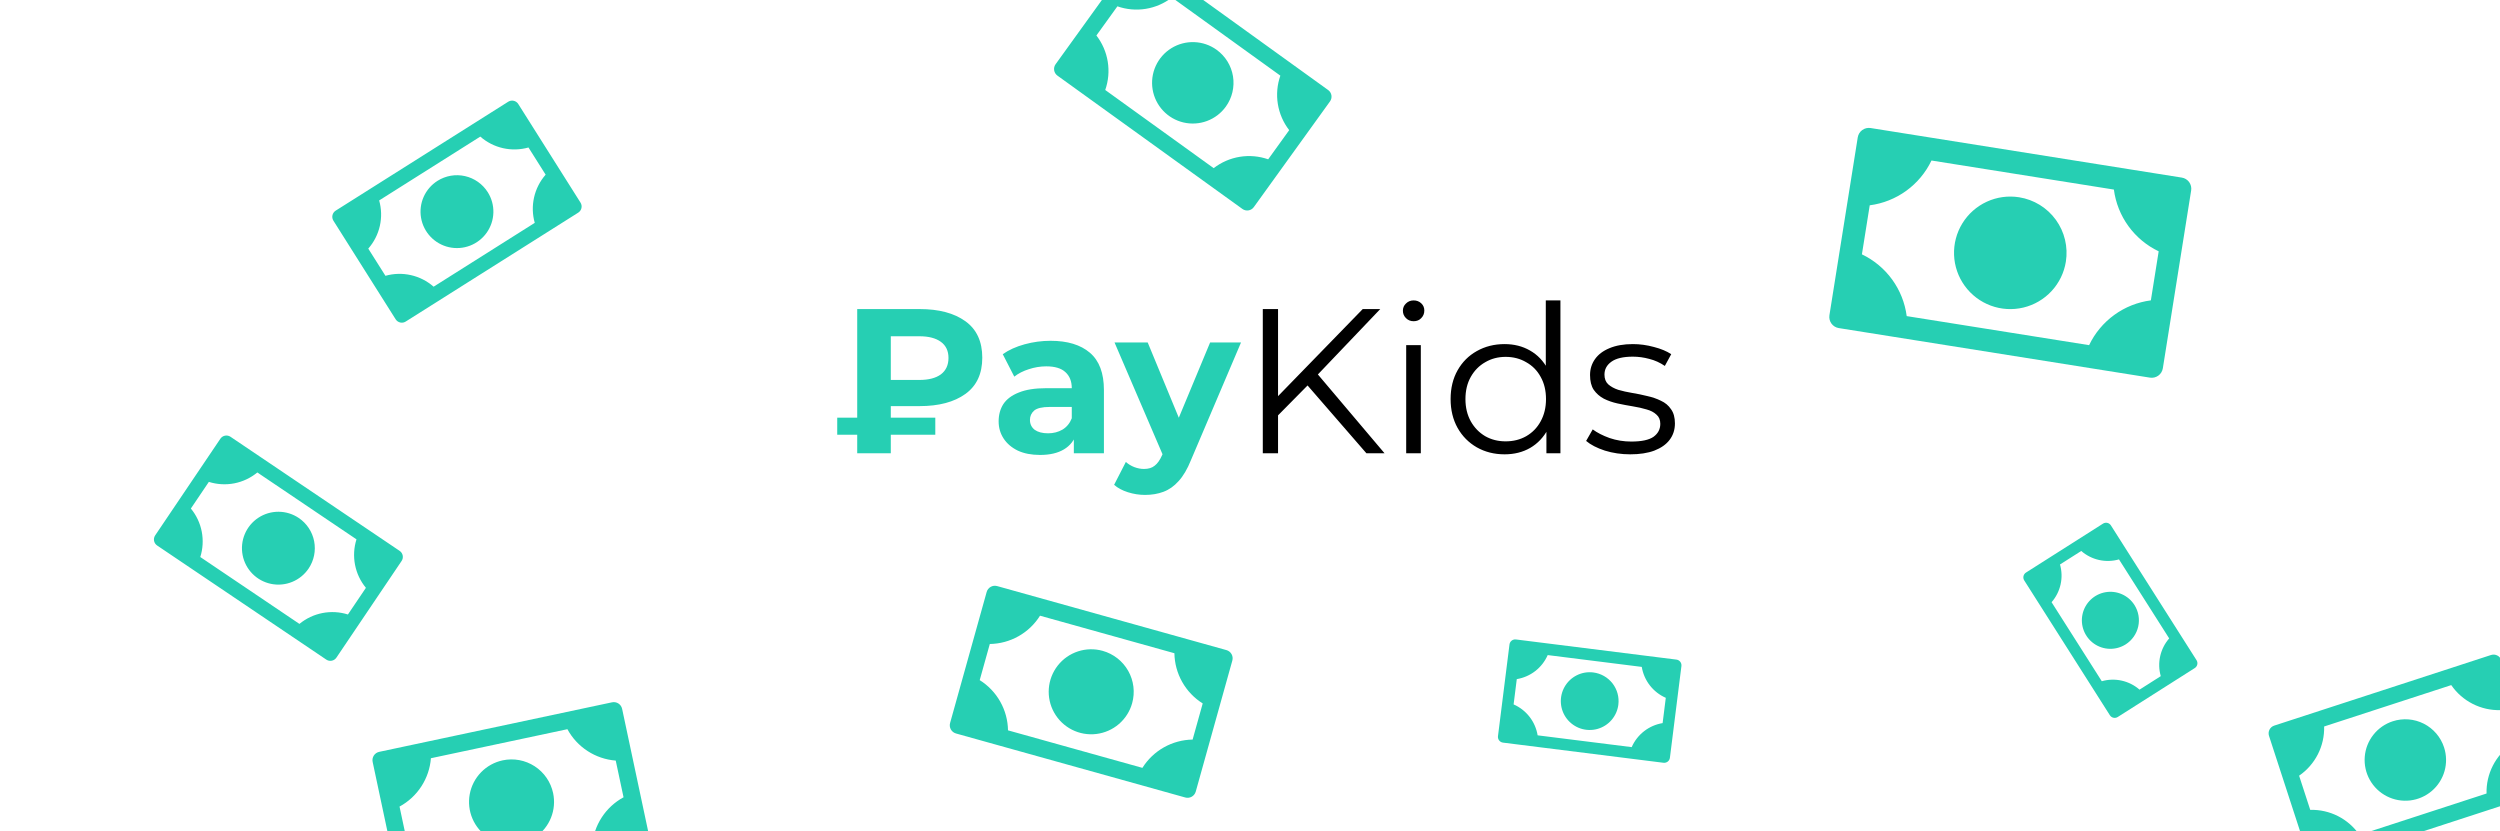 <?xml version="1.0" encoding="UTF-8"?> <svg xmlns="http://www.w3.org/2000/svg" width="364" height="121" viewBox="0 0 364 121" fill="none"> <g clip-path="url(#clip0_10_37)"> <rect width="364" height="121" fill="white"></rect> <path d="M124.81 66V45H133.9C136.7 45 138.92 45.59 140.56 46.77C142.2 47.95 143.02 49.72 143.02 52.08C143.02 54.42 142.2 56.18 140.56 57.36C138.92 58.54 136.7 59.13 133.9 59.13H127.51L129.7 56.97V66H124.81ZM129.7 57.48L127.51 55.32H133.87C135.21 55.32 136.25 55.05 136.99 54.51C137.73 53.95 138.1 53.15 138.1 52.11C138.1 51.09 137.73 50.31 136.99 49.77C136.25 49.23 135.21 48.96 133.87 48.96H127.51L129.7 46.65V57.48ZM121.9 63.3V60.81H136.18V63.3H121.9ZM156.351 66V62.85L156.051 62.16V56.52C156.051 55.52 155.741 54.74 155.121 54.18C154.521 53.62 153.591 53.34 152.331 53.34C151.471 53.34 150.621 53.48 149.781 53.76C148.961 54.02 148.261 54.38 147.681 54.84L146.001 51.57C146.881 50.95 147.941 50.47 149.181 50.13C150.421 49.79 151.681 49.62 152.961 49.62C155.421 49.62 157.331 50.2 158.691 51.36C160.051 52.52 160.731 54.33 160.731 56.79V66H156.351ZM151.431 66.24C150.171 66.24 149.091 66.03 148.191 65.61C147.291 65.17 146.601 64.58 146.121 63.84C145.641 63.1 145.401 62.27 145.401 61.35C145.401 60.39 145.631 59.55 146.091 58.83C146.571 58.11 147.321 57.55 148.341 57.15C149.361 56.73 150.691 56.52 152.331 56.52H156.621V59.25H152.841C151.741 59.25 150.981 59.43 150.561 59.79C150.161 60.15 149.961 60.6 149.961 61.14C149.961 61.74 150.191 62.22 150.651 62.58C151.131 62.92 151.781 63.09 152.601 63.09C153.381 63.09 154.081 62.91 154.701 62.55C155.321 62.17 155.771 61.62 156.051 60.9L156.771 63.06C156.431 64.1 155.811 64.89 154.911 65.43C154.011 65.97 152.851 66.24 151.431 66.24ZM166.714 72.06C165.874 72.06 165.044 71.93 164.224 71.67C163.404 71.41 162.734 71.05 162.214 70.59L163.924 67.26C164.284 67.58 164.694 67.83 165.154 68.01C165.634 68.19 166.104 68.28 166.564 68.28C167.224 68.28 167.744 68.12 168.124 67.8C168.524 67.5 168.884 66.99 169.204 66.27L170.044 64.29L170.404 63.78L176.194 49.86H180.694L173.404 66.99C172.884 68.29 172.284 69.31 171.604 70.05C170.944 70.79 170.204 71.31 169.384 71.61C168.584 71.91 167.694 72.06 166.714 72.06ZM169.474 66.63L162.274 49.86H167.104L172.684 63.36L169.474 66.63Z" fill="#26CFB3"></path> <path d="M185.783 60.78L185.693 58.08L198.413 45H200.963L191.693 54.72L190.433 56.07L185.783 60.78ZM183.863 66V45H186.083V66H183.863ZM198.953 66L189.893 55.56L191.393 53.94L201.593 66H198.953ZM204.741 66V50.25H206.871V66H204.741ZM205.821 46.77C205.381 46.77 205.011 46.62 204.711 46.32C204.411 46.02 204.261 45.66 204.261 45.24C204.261 44.82 204.411 44.47 204.711 44.19C205.011 43.89 205.381 43.74 205.821 43.74C206.261 43.74 206.631 43.88 206.931 44.16C207.231 44.44 207.381 44.79 207.381 45.21C207.381 45.65 207.231 46.02 206.931 46.32C206.651 46.62 206.281 46.77 205.821 46.77ZM219.068 66.15C217.568 66.15 216.218 65.81 215.018 65.13C213.838 64.45 212.908 63.51 212.228 62.31C211.548 61.09 211.208 59.69 211.208 58.11C211.208 56.51 211.548 55.11 212.228 53.91C212.908 52.71 213.838 51.78 215.018 51.12C216.218 50.44 217.568 50.1 219.068 50.1C220.448 50.1 221.678 50.41 222.758 51.03C223.858 51.65 224.728 52.56 225.368 53.76C226.028 54.94 226.358 56.39 226.358 58.11C226.358 59.81 226.038 61.26 225.398 62.46C224.758 63.66 223.888 64.58 222.788 65.22C221.708 65.84 220.468 66.15 219.068 66.15ZM219.218 64.26C220.338 64.26 221.338 64.01 222.218 63.51C223.118 62.99 223.818 62.27 224.318 61.35C224.838 60.41 225.098 59.33 225.098 58.11C225.098 56.87 224.838 55.79 224.318 54.87C223.818 53.95 223.118 53.24 222.218 52.74C221.338 52.22 220.338 51.96 219.218 51.96C218.118 51.96 217.128 52.22 216.248 52.74C215.368 53.24 214.668 53.95 214.148 54.87C213.628 55.79 213.368 56.87 213.368 58.11C213.368 59.33 213.628 60.41 214.148 61.35C214.668 62.27 215.368 62.99 216.248 63.51C217.128 64.01 218.118 64.26 219.218 64.26ZM225.158 66V61.26L225.368 58.08L225.068 54.9V43.74H227.198V66H225.158ZM237.36 66.15C236.06 66.15 234.83 65.97 233.67 65.61C232.51 65.23 231.6 64.76 230.94 64.2L231.9 62.52C232.54 63 233.36 63.42 234.36 63.78C235.36 64.12 236.41 64.29 237.51 64.29C239.01 64.29 240.09 64.06 240.75 63.6C241.41 63.12 241.74 62.49 241.74 61.71C241.74 61.13 241.55 60.68 241.17 60.36C240.81 60.02 240.33 59.77 239.73 59.61C239.13 59.43 238.46 59.28 237.72 59.16C236.98 59.04 236.24 58.9 235.5 58.74C234.78 58.58 234.12 58.35 233.52 58.05C232.92 57.73 232.43 57.3 232.05 56.76C231.69 56.22 231.51 55.5 231.51 54.6C231.51 53.74 231.75 52.97 232.23 52.29C232.71 51.61 233.41 51.08 234.33 50.7C235.27 50.3 236.41 50.1 237.75 50.1C238.77 50.1 239.79 50.24 240.81 50.52C241.83 50.78 242.67 51.13 243.33 51.57L242.4 53.28C241.7 52.8 240.95 52.46 240.15 52.26C239.35 52.04 238.55 51.93 237.75 51.93C236.33 51.93 235.28 52.18 234.6 52.68C233.94 53.16 233.61 53.78 233.61 54.54C233.61 55.14 233.79 55.61 234.15 55.95C234.53 56.29 235.02 56.56 235.62 56.76C236.24 56.94 236.91 57.09 237.63 57.21C238.37 57.33 239.1 57.48 239.82 57.66C240.56 57.82 241.23 58.05 241.83 58.35C242.45 58.63 242.94 59.04 243.3 59.58C243.68 60.1 243.87 60.79 243.87 61.65C243.87 62.57 243.61 63.37 243.09 64.05C242.59 64.71 241.85 65.23 240.87 65.61C239.91 65.97 238.74 66.15 237.36 66.15Z" fill="black"></path> <path d="M44.931 82.782C44.344 83.652 43.512 84.328 42.541 84.725C41.57 85.123 40.503 85.223 39.475 85.014C38.447 84.805 37.504 84.295 36.765 83.55C36.027 82.805 35.526 81.858 35.326 80.828C35.125 79.798 35.235 78.731 35.641 77.764C36.047 76.796 36.73 75.971 37.605 75.392C38.48 74.813 39.507 74.506 40.556 74.511C41.605 74.516 42.63 74.831 43.499 75.418C44.666 76.205 45.472 77.423 45.74 78.804C46.009 80.185 45.717 81.616 44.931 82.782ZM58.472 81.679L48.98 95.752C48.822 95.985 48.578 96.146 48.302 96.2C48.026 96.254 47.74 96.195 47.507 96.038L22.88 79.425C22.646 79.268 22.485 79.024 22.431 78.748C22.378 78.472 22.436 78.185 22.593 77.952L32.086 63.88C32.244 63.646 32.487 63.485 32.764 63.431C33.04 63.378 33.326 63.436 33.559 63.593L58.186 80.206C58.42 80.364 58.581 80.607 58.635 80.883C58.688 81.16 58.63 81.446 58.472 81.679ZM53.276 85.588C52.476 84.619 51.932 83.466 51.692 82.232C51.453 80.999 51.525 79.726 51.904 78.528L37.468 68.79C36.499 69.589 35.346 70.134 34.113 70.374C32.879 70.613 31.606 70.54 30.408 70.162L27.79 74.043C28.589 75.012 29.134 76.166 29.373 77.399C29.613 78.632 29.54 79.906 29.162 81.103L43.597 90.841C44.566 90.042 45.72 89.497 46.953 89.258C48.187 89.018 49.46 89.091 50.658 89.469L53.276 85.588Z" fill="#26CFB3"></path> <g filter="url(#filter0_f_10_37)"> <path d="M71.019 27.984C71.579 28.871 71.863 29.904 71.836 30.953C71.809 32.002 71.471 33.019 70.866 33.876C70.26 34.733 69.415 35.391 68.435 35.768C67.456 36.144 66.387 36.221 65.363 35.99C64.34 35.758 63.408 35.229 62.686 34.468C61.963 33.707 61.483 32.749 61.305 31.715C61.127 30.681 61.26 29.618 61.686 28.659C62.113 27.701 62.814 26.89 63.701 26.33C64.891 25.579 66.33 25.331 67.703 25.641C69.075 25.952 70.268 26.794 71.019 27.984ZM75.459 15.143L84.521 29.498C84.671 29.735 84.721 30.023 84.659 30.298C84.597 30.572 84.428 30.811 84.19 30.961L59.07 46.819C58.832 46.969 58.544 47.019 58.27 46.956C57.995 46.894 57.757 46.726 57.606 46.488L48.545 32.134C48.395 31.896 48.345 31.608 48.407 31.333C48.469 31.059 48.638 30.82 48.876 30.67L73.996 14.812C74.234 14.662 74.522 14.613 74.796 14.675C75.07 14.737 75.309 14.905 75.459 15.143ZM76.946 21.474C75.737 21.816 74.462 21.85 73.237 21.573C72.012 21.296 70.875 20.717 69.931 19.888L55.206 29.183C55.548 30.392 55.582 31.667 55.305 32.892C55.028 34.118 54.449 35.255 53.62 36.199L56.12 40.157C57.328 39.816 58.604 39.782 59.829 40.059C61.054 40.336 62.191 40.915 63.135 41.743L77.859 32.448C77.518 31.239 77.484 29.964 77.761 28.739C78.038 27.513 78.617 26.377 79.445 25.432L76.946 21.474Z" fill="#26CFB3"></path> </g> <g filter="url(#filter1_f_10_37)"> <path d="M164.841 102.388C164.512 103.567 163.841 104.622 162.912 105.42C161.983 106.217 160.839 106.721 159.623 106.868C158.408 107.015 157.177 106.799 156.084 106.246C154.992 105.693 154.089 104.828 153.488 103.762C152.887 102.696 152.616 101.475 152.708 100.254C152.801 99.034 153.254 97.868 154.009 96.905C154.765 95.941 155.789 95.224 156.952 94.842C158.115 94.461 159.365 94.433 160.544 94.762C162.125 95.204 163.466 96.255 164.272 97.685C165.078 99.115 165.283 100.807 164.841 102.388ZM179.427 96.179L174.101 115.255C174.012 115.571 173.802 115.839 173.516 116.001C173.23 116.162 172.892 116.203 172.576 116.114L139.192 106.794C138.876 106.705 138.608 106.495 138.447 106.209C138.286 105.923 138.245 105.585 138.333 105.268L143.659 86.192C143.747 85.876 143.958 85.608 144.244 85.447C144.53 85.285 144.868 85.245 145.184 85.333L178.568 94.654C178.884 94.742 179.152 94.952 179.313 95.238C179.474 95.524 179.515 95.863 179.427 96.179ZM175.114 102.421C173.872 101.643 172.844 100.566 172.125 99.289C171.405 98.012 171.016 96.575 170.994 95.11L151.426 89.646C150.648 90.888 149.571 91.916 148.294 92.635C147.017 93.355 145.58 93.743 144.115 93.766L142.646 99.027C143.888 99.805 144.916 100.882 145.635 102.158C146.355 103.435 146.743 104.872 146.766 106.338L166.334 111.801C167.112 110.559 168.189 109.532 169.466 108.812C170.743 108.093 172.179 107.704 173.645 107.682L175.114 102.421Z" fill="#26CFB3"></path> </g> <path d="M80.533 115.472C80.788 116.67 80.682 117.916 80.228 119.053C79.775 120.19 78.995 121.167 77.986 121.86C76.977 122.554 75.785 122.933 74.561 122.949C73.337 122.965 72.136 122.618 71.109 121.951C70.082 121.285 69.276 120.329 68.793 119.204C68.31 118.079 68.171 116.837 68.394 115.633C68.617 114.429 69.191 113.319 70.045 112.442C70.9 111.565 71.994 110.961 73.192 110.706C74.797 110.365 76.473 110.675 77.85 111.569C79.227 112.463 80.192 113.867 80.533 115.472ZM90.581 103.211L94.701 122.583C94.77 122.904 94.708 123.239 94.529 123.515C94.35 123.79 94.069 123.983 93.748 124.051L59.846 131.263C59.525 131.331 59.19 131.269 58.915 131.09C58.639 130.911 58.447 130.63 58.378 130.309L54.258 110.937C54.189 110.616 54.251 110.281 54.43 110.005C54.609 109.73 54.89 109.537 55.211 109.469L89.112 102.258C89.434 102.189 89.769 102.251 90.044 102.43C90.319 102.609 90.513 102.89 90.581 103.211ZM89.651 110.741C88.19 110.627 86.781 110.149 85.551 109.351C84.322 108.553 83.312 107.46 82.613 106.171L62.741 110.398C62.627 111.859 62.149 113.269 61.351 114.498C60.553 115.728 59.46 116.738 58.171 117.437L59.308 122.779C60.769 122.893 62.178 123.371 63.408 124.169C64.637 124.968 65.647 126.061 66.346 127.349L86.218 123.122C86.332 121.661 86.81 120.251 87.608 119.022C88.406 117.792 89.499 116.782 90.788 116.083L89.651 110.741Z" fill="#26CFB3"></path> <path d="M235.632 102.605C235.529 103.43 235.183 104.206 234.638 104.835C234.094 105.464 233.375 105.917 232.573 106.137C231.771 106.357 230.922 106.334 230.132 106.072C229.343 105.809 228.65 105.318 228.139 104.662C227.629 104.005 227.325 103.211 227.266 102.382C227.206 101.552 227.394 100.724 227.806 100.001C228.217 99.278 228.834 98.694 229.577 98.321C230.321 97.949 231.158 97.805 231.984 97.909C233.09 98.048 234.096 98.621 234.781 99.501C235.465 100.382 235.771 101.499 235.632 102.605ZM244.815 96.977L243.139 110.328C243.112 110.55 242.997 110.751 242.821 110.888C242.645 111.025 242.422 111.086 242.2 111.058L218.834 108.126C218.613 108.098 218.412 107.983 218.275 107.807C218.138 107.631 218.077 107.408 218.105 107.186L219.781 93.835C219.808 93.613 219.923 93.412 220.099 93.275C220.275 93.138 220.498 93.077 220.72 93.105L244.085 96.037C244.307 96.065 244.508 96.18 244.645 96.356C244.782 96.532 244.843 96.755 244.815 96.977ZM242.539 101.602C241.627 101.203 240.829 100.582 240.218 99.795C239.607 99.009 239.202 98.082 239.041 97.1L225.345 95.38C224.946 96.293 224.325 97.091 223.539 97.702C222.752 98.313 221.825 98.718 220.843 98.879L220.381 102.561C221.293 102.96 222.091 103.581 222.702 104.368C223.313 105.154 223.718 106.081 223.879 107.063L237.575 108.782C237.974 107.87 238.595 107.072 239.381 106.461C240.168 105.85 241.095 105.445 242.077 105.284L242.539 101.602Z" fill="#26CFB3"></path> <path d="M300.789 38.102C300.535 39.702 299.811 41.19 298.71 42.379C297.609 43.568 296.18 44.404 294.604 44.781C293.029 45.158 291.376 45.059 289.857 44.497C288.337 43.935 287.018 42.935 286.067 41.623C285.115 40.311 284.574 38.747 284.512 37.128C284.45 35.509 284.869 33.907 285.717 32.526C286.565 31.146 287.803 30.047 289.275 29.37C290.747 28.693 292.387 28.468 293.987 28.722C296.133 29.064 298.055 30.244 299.331 32.003C300.606 33.762 301.131 35.956 300.789 38.102ZM319.032 27.733L314.909 53.624C314.841 54.053 314.605 54.437 314.253 54.692C313.901 54.947 313.463 55.052 313.033 54.984L267.726 47.769C267.296 47.7 266.912 47.464 266.657 47.112C266.402 46.761 266.297 46.322 266.365 45.893L270.488 20.003C270.557 19.573 270.793 19.189 271.144 18.934C271.496 18.679 271.935 18.574 272.364 18.642L317.672 25.858C318.101 25.926 318.486 26.162 318.741 26.514C318.996 26.866 319.101 27.304 319.032 27.733ZM314.303 36.593C312.552 35.757 311.038 34.496 309.899 32.926C308.76 31.355 308.032 29.525 307.781 27.601L281.224 23.371C280.388 25.122 279.127 26.636 277.557 27.775C275.986 28.914 274.155 29.642 272.232 29.893L271.094 37.033C272.845 37.869 274.359 39.13 275.498 40.7C276.637 42.271 277.365 44.101 277.616 46.025L304.174 50.255C305.01 48.504 306.27 46.99 307.841 45.851C309.411 44.712 311.242 43.984 313.166 43.733L314.303 36.593Z" fill="#26CFB3"></path> <path d="M309.499 93.822C308.806 94.262 307.997 94.487 307.176 94.468C306.355 94.45 305.558 94.188 304.886 93.716C304.214 93.244 303.697 92.583 303.4 91.817C303.103 91.051 303.041 90.215 303.219 89.413C303.398 88.612 303.811 87.881 304.404 87.314C304.998 86.747 305.747 86.369 306.556 86.227C307.365 86.085 308.198 86.187 308.949 86.519C309.701 86.85 310.337 87.397 310.777 88.091C311.368 89.02 311.565 90.146 311.325 91.221C311.085 92.296 310.428 93.231 309.499 93.822ZM319.56 97.269L308.344 104.394C308.158 104.512 307.933 104.552 307.718 104.504C307.503 104.456 307.316 104.325 307.198 104.139L294.729 84.511C294.611 84.326 294.571 84.1 294.619 83.885C294.667 83.67 294.799 83.483 294.984 83.365L306.2 76.24C306.386 76.122 306.611 76.082 306.826 76.13C307.041 76.178 307.228 76.31 307.346 76.496L319.815 96.123C319.934 96.309 319.973 96.534 319.925 96.749C319.877 96.964 319.746 97.151 319.56 97.269ZM314.608 98.447C314.338 97.502 314.308 96.504 314.522 95.544C314.736 94.584 315.187 93.693 315.833 92.952L308.524 81.448C307.579 81.718 306.581 81.747 305.621 81.533C304.661 81.319 303.77 80.868 303.029 80.222L299.936 82.187C300.207 83.132 300.236 84.13 300.022 85.09C299.808 86.05 299.357 86.941 298.711 87.682L306.02 99.187C306.965 98.916 307.963 98.887 308.923 99.101C309.883 99.315 310.774 99.766 311.515 100.412L314.608 98.447Z" fill="#26CFB3"></path> <g filter="url(#filter2_f_10_37)"> <path d="M355.856 108.82C356.219 109.935 356.244 111.133 355.926 112.262C355.608 113.391 354.963 114.4 354.072 115.162C353.181 115.924 352.083 116.405 350.919 116.544C349.754 116.682 348.575 116.472 347.53 115.94C346.485 115.409 345.621 114.579 345.047 113.556C344.473 112.533 344.216 111.363 344.307 110.194C344.398 109.025 344.834 107.909 345.56 106.988C346.285 106.066 347.268 105.381 348.383 105.018C349.878 104.531 351.505 104.658 352.907 105.371C354.309 106.084 355.369 107.325 355.856 108.82ZM364.195 96.128L370.07 114.169C370.167 114.468 370.142 114.794 369.999 115.074C369.856 115.354 369.608 115.567 369.309 115.664L337.736 125.944C337.437 126.042 337.112 126.016 336.832 125.874C336.551 125.731 336.339 125.483 336.242 125.184L330.367 107.142C330.27 106.843 330.295 106.518 330.438 106.237C330.58 105.957 330.829 105.745 331.128 105.648L362.7 95.367C362.999 95.27 363.325 95.295 363.605 95.438C363.886 95.58 364.098 95.829 364.195 96.128ZM364.067 103.395C362.663 103.433 361.273 103.12 360.021 102.483C358.769 101.846 357.697 100.907 356.902 99.75L338.395 105.776C338.433 107.179 338.12 108.57 337.483 109.822C336.846 111.073 335.907 112.146 334.75 112.941L336.37 117.917C337.773 117.878 339.164 118.192 340.416 118.828C341.667 119.465 342.74 120.405 343.535 121.562L362.042 115.536C362.003 114.132 362.317 112.741 362.954 111.49C363.59 110.238 364.53 109.166 365.687 108.37L364.067 103.395Z" fill="#26CFB3"></path> </g> <g filter="url(#filter3_f_10_37)"> <path d="M178.481 15.526C177.795 16.477 176.843 17.204 175.744 17.614C174.645 18.024 173.45 18.099 172.308 17.83C171.167 17.56 170.131 16.959 169.332 16.1C168.533 15.242 168.006 14.166 167.818 13.009C167.63 11.851 167.79 10.664 168.277 9.597C168.764 8.53 169.556 7.632 170.554 7.015C171.551 6.399 172.709 6.092 173.881 6.134C175.053 6.175 176.186 6.563 177.138 7.249C178.414 8.169 179.272 9.557 179.524 11.11C179.775 12.662 179.4 14.251 178.481 15.526ZM193.648 14.764L182.554 30.156C182.37 30.412 182.092 30.583 181.782 30.634C181.471 30.684 181.154 30.609 180.898 30.425L153.962 11.01C153.707 10.826 153.535 10.548 153.485 10.238C153.434 9.927 153.509 9.609 153.693 9.354L164.788 -6.038C164.972 -6.293 165.249 -6.465 165.56 -6.515C165.87 -6.566 166.188 -6.49 166.443 -6.307L193.38 13.109C193.635 13.293 193.806 13.57 193.857 13.881C193.907 14.191 193.832 14.509 193.648 14.764ZM187.707 18.951C186.847 17.841 186.279 16.533 186.054 15.147C185.829 13.761 185.955 12.341 186.419 11.015L170.63 -0.365C169.52 0.494 168.212 1.062 166.826 1.287C165.44 1.512 164.02 1.387 162.694 0.922L159.635 5.167C160.494 6.278 161.062 7.585 161.287 8.972C161.512 10.358 161.387 11.778 160.922 13.103L176.712 24.483C177.822 23.624 179.13 23.056 180.516 22.831C181.902 22.606 183.322 22.732 184.647 23.196L187.707 18.951Z" fill="#26CFB3"></path> </g> </g> <defs> <filter id="filter0_f_10_37" x="45.381" y="11.649" width="42.303" height="38.334" filterUnits="userSpaceOnUse" color-interpolation-filters="sRGB"> <feFlood flood-opacity="0" result="BackgroundImageFix"></feFlood> <feBlend mode="normal" in="SourceGraphic" in2="BackgroundImageFix" result="shape"></feBlend> <feGaussianBlur stdDeviation="1.5" result="effect1_foregroundBlur_10_37"></feGaussianBlur> </filter> <filter id="filter1_f_10_37" x="137.287" y="84.287" width="43.185" height="32.873" filterUnits="userSpaceOnUse" color-interpolation-filters="sRGB"> <feFlood flood-opacity="0" result="BackgroundImageFix"></feFlood> <feBlend mode="normal" in="SourceGraphic" in2="BackgroundImageFix" result="shape"></feBlend> <feGaussianBlur stdDeviation="0.5" result="effect1_foregroundBlur_10_37"></feGaussianBlur> </filter> <filter id="filter2_f_10_37" x="328.309" y="93.309" width="43.819" height="34.694" filterUnits="userSpaceOnUse" color-interpolation-filters="sRGB"> <feFlood flood-opacity="0" result="BackgroundImageFix"></feFlood> <feBlend mode="normal" in="SourceGraphic" in2="BackgroundImageFix" result="shape"></feBlend> <feGaussianBlur stdDeviation="1" result="effect1_foregroundBlur_10_37"></feGaussianBlur> </filter> <filter id="filter3_f_10_37" x="151.469" y="-8.53" width="44.403" height="41.179" filterUnits="userSpaceOnUse" color-interpolation-filters="sRGB"> <feFlood flood-opacity="0" result="BackgroundImageFix"></feFlood> <feBlend mode="normal" in="SourceGraphic" in2="BackgroundImageFix" result="shape"></feBlend> <feGaussianBlur stdDeviation="1" result="effect1_foregroundBlur_10_37"></feGaussianBlur> </filter> <clipPath id="clip0_10_37"> <rect width="364" height="121" fill="white"></rect> </clipPath> </defs> </svg> 